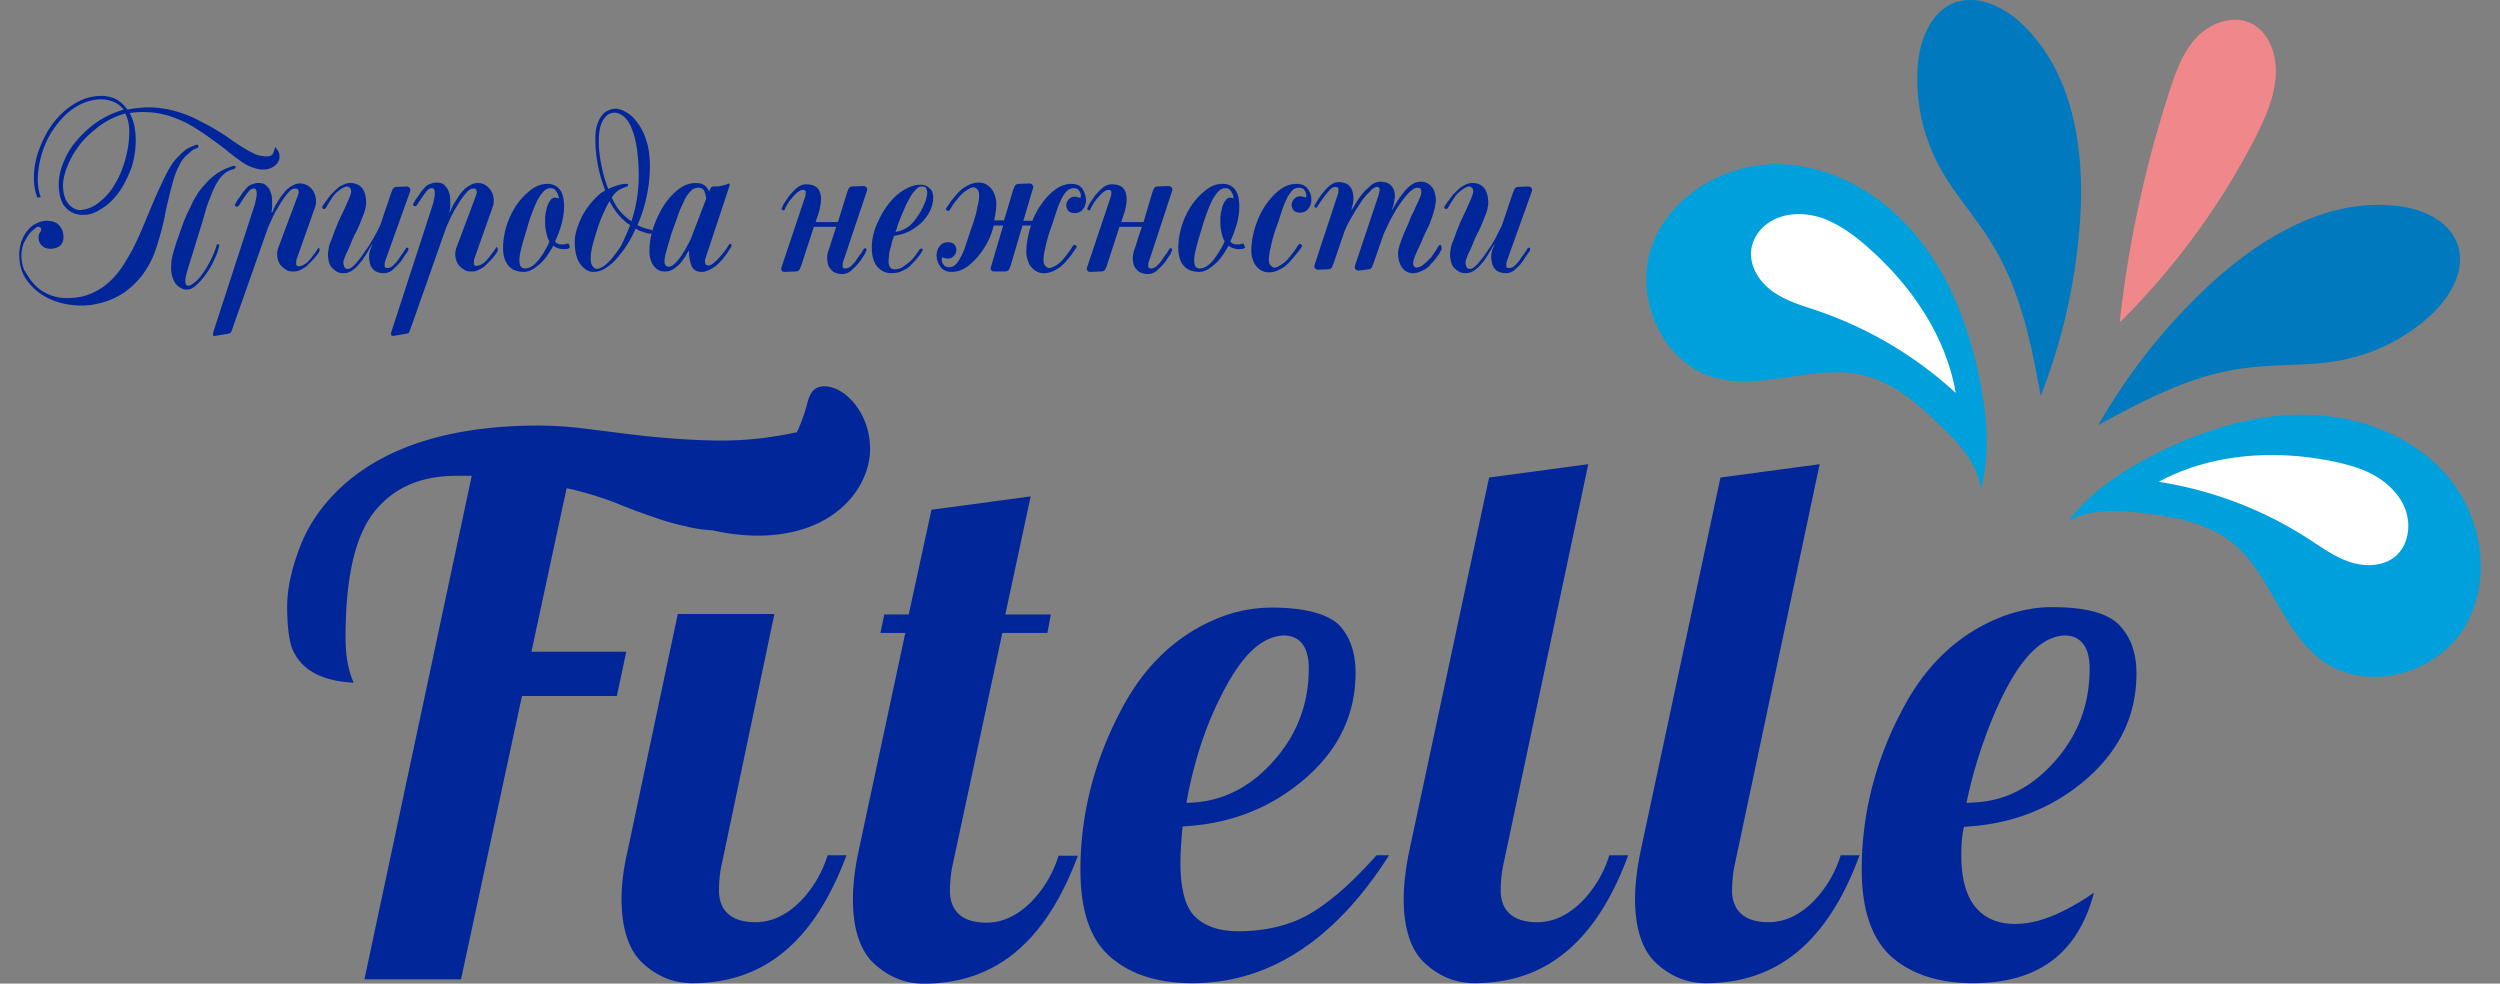 <svg width="122" height="48" fill="none" xmlns="http://www.w3.org/2000/svg"><rect width="100%" height="100%" fill="#808080" stroke="none"/><path d="M103.441 15.74a56.07 56.07 0 012.472-11.417c.293-.922.649-1.844 1.32-2.535.67-.691 1.759-1.069 2.618-.65.943.461 1.299 1.655 1.194 2.703-.104 1.09-.586 2.095-1.089 3.08a35.894 35.894 0 01-6.515 8.818z" fill="#F0878A"/><path d="M96.676 23.868c.46-1.76.293-3.645-.084-5.426-.524-2.556-1.487-5.07-3.163-7.039-1.676-1.99-4.148-3.393-6.746-3.393-2.597 0-5.237 1.592-6.096 4.064-.838 2.45.503 5.572 2.996 6.326 2.367.712 4.944-.67 7.353-.084 1.487.357 2.681 1.404 3.77 2.472.88.817 1.802 1.844 1.97 3.08z" fill="#00A0DC"/><path d="M95.44 19.175c-.482-2.807-2.22-5.32-4.378-7.185-.628-.545-1.32-1.048-2.116-1.341-.796-.272-1.697-.293-2.45.105-.587.314-1.027.921-1.048 1.592-.021.775.482 1.487 1.131 1.927.65.44 1.404.65 2.137.9a19.076 19.076 0 016.724 4.002z" fill="#fff"/><path d="M100.928 25.439c1.089-1.446 2.681-2.493 4.315-3.31 2.325-1.173 4.881-1.97 7.5-1.886 2.597.084 5.237 1.152 6.85 3.184 1.613 2.032 2.011 5.09.607 7.29-1.403 2.2-4.671 3.059-6.808 1.572-2.032-1.425-2.556-4.295-4.483-5.824-1.194-.943-2.765-1.236-4.273-1.424-1.278-.147-2.661-.23-3.708.398z" fill="#00A0DC"/><path d="M105.348 23.512c2.514-1.362 5.551-1.572 8.358-1.027.817.168 1.655.377 2.367.838.713.46 1.299 1.152 1.425 1.99.105.65-.084 1.383-.587 1.823-.586.502-1.466.544-2.22.293-.733-.23-1.383-.712-2.032-1.131a18.873 18.873 0 00-7.311-2.786z" fill="#fff"/><path d="M102.395 20.746a29.088 29.088 0 015.32-6.745c2.556-2.388 5.887-4.4 9.364-3.938 1.194.146 2.451.733 2.849 1.864.44 1.257-.377 2.619-1.382 3.52a8.943 8.943 0 01-4.316 2.136c-1.529.293-3.121.168-4.65.377-2.577.314-4.923 1.55-7.185 2.786zm-2.808-1.424a28.842 28.842 0 001.906-8.38c.272-3.498-.272-7.352-2.807-9.761C97.827.364 96.57-.265 95.439.112c-1.257.44-1.802 1.948-1.864 3.268a9.002 9.002 0 001.047 4.713c.733 1.362 1.822 2.535 2.618 3.855 1.362 2.241 1.886 4.818 2.347 7.374z" fill="#0079BF"/><path d="M51.657 41.757A5.588 5.588 0 0150.337 44c-.67.67-1.403 1.026-2.199 1.026-1.55 0-1.78-.963-1.78-1.529 0-.44.041-.9.146-1.362l2.41-11.249h2.199l.167-.9h-2.22l1.236-5.761-4.84.649-1.11 5.111h-1.194l-.188.901h1.215l-2.284 10.663c-.188.88-.272 1.676-.272 2.346 0 1.446.356 2.514 1.047 3.142.713.65 1.509.964 2.41.964 3.498 0 5.949-2.032 7.52-6.243h-.943zM62.026 29.65a7 7 0 00-2.891.649c-1.823.817-3.268 2.22-4.316 4.147-1.403 2.577-2.094 5.258-2.094 8.003 0 1.99.481 3.414 1.466 4.252.985.859 2.325 1.278 4.001 1.278 3.729 0 6.955-2.095 9.595-6.243h-.608c-1.068 1.194-2.074 2.116-3.038 2.724-1.005.649-2.262.984-3.728.984-.88 0-1.571-.23-2.053-.67-.503-.461-.754-1.34-.754-2.703 0-.293.02-.795.083-1.487l.021-.251.252-.021c2.178-.147 4.127-.922 5.76-2.346 1.613-1.404 2.43-3.122 2.43-5.133 0-1.005-.272-1.78-.838-2.367-.586-.524-1.675-.817-3.288-.817zm.167 7.436c-1.11 1.278-2.43 1.969-3.917 2.074l-.377.02.063-.355c.377-1.928.984-3.708 1.843-5.28.9-1.675 1.823-2.492 2.85-2.534.46 0 1.214.21 1.214 1.613 0 1.697-.566 3.205-1.676 4.462zm6.307 6.787c0 1.446.356 2.514 1.047 3.143.713.649 1.509.963 2.41.963 3.498 0 5.949-2.032 7.499-6.242h-.922a5.588 5.588 0 01-1.32 2.241c-.67.67-1.403 1.026-2.2 1.026-1.55 0-1.78-.963-1.78-1.529 0-.44.042-.9.147-1.361l4.127-19.461-4.84.649-3.896 18.225c-.188.9-.272 1.697-.272 2.346zm11.291 0c0 1.446.356 2.514 1.047 3.143.713.649 1.509.963 2.41.963 3.498 0 5.949-2.032 7.499-6.242h-.922a5.59 5.59 0 01-1.32 2.241c-.67.67-1.403 1.026-2.2 1.026-1.55 0-1.78-.963-1.78-1.529 0-.44.042-.9.147-1.361l4.127-19.461-4.84.649-3.896 18.225c-.188.9-.272 1.697-.272 2.346zm20.885.587c-.838.418-1.613.628-2.346.628-1.194 0-2.618-.587-2.618-3.33 0-.42.02-.818.084-1.174l.041-.23.23-.021c2.2-.147 4.149-.922 5.762-2.326 1.613-1.403 2.43-3.12 2.43-5.132 0-1.006-.273-1.78-.838-2.367-.545-.587-1.655-.88-3.268-.88-.985 0-1.97.23-2.891.65-1.823.816-3.268 2.22-4.316 4.147-1.403 2.556-2.094 5.258-2.094 8.003 0 1.99.502 3.414 1.466 4.273.985.859 2.325 1.278 3.96 1.278 3.183 0 5.132-1.446 5.907-4.42a10.63 10.63 0 01-1.509.9zm-4.63-5.657c.273-1.215.65-2.409 1.111-3.56 1.131-2.808 2.325-4.19 3.603-4.232.461 0 1.215.21 1.215 1.613 0 1.738-.565 3.247-1.697 4.524-1.13 1.278-2.45 1.949-3.938 2.011l-.377.022.084-.378zm-65.714 5.07c0 1.446.356 2.514 1.047 3.143.713.649 1.509.963 2.41.963 3.498 0 5.949-2.032 7.52-6.242h-.922a5.59 5.59 0 01-1.32 2.241c-.67.67-1.403 1.026-2.2 1.026-1.55 0-1.78-.963-1.78-1.529 0-.44.042-.921.147-1.361l2.556-12.15h-4.714l-2.45 11.563c-.21.9-.294 1.676-.294 2.346z" fill="#00269A"/><path d="M31.82 25.208c.565.21 1.173.377 1.76.503.355.084.754.147 1.194.168l.293.063c2.095.418 4.022.167 5.404-.713 1.027-.65 1.718-1.634 1.928-2.702.23-1.194-.21-2.493-1.09-3.226-.481-.42-1.236-.629-1.613-.252-.188.189-.272.503-.356.838-.02.063-.042.147-.063.21a8.112 8.112 0 01-.335.88l-.063.125-.146.021a16.962 16.962 0 01-3.415.377c-1.487 0-3.205-.125-5.132-.377l-2.011-.251a19.656 19.656 0 00-1.886-.105c-4.147 0-7.332.964-9.49 2.87-.963.859-1.675 1.844-2.115 2.933-.44 1.11-.67 2.137-.67 3.037 0 .901.084 1.572.23 2.011.42 1.048 1.404 1.613 3.017 1.697-.252-.544-.398-1.278-.398-2.2 0-2.932.46-4.922 1.382-6.116.943-1.194 2.284-1.78 4.022-1.78h.754L17.784 47.79h4.714l2.974-13.826h4.63l.46-2.158h-4.629l1.718-7.981.293.063a17.82 17.82 0 012.095.649 27.41 27.41 0 001.78.67zM6.409 12.283c.188-.356.377-.754.566-1.215.188-.44.377-.9.565-1.34.189-.44.377-.838.566-1.215.188-.377.377-.67.586-.86.23-.25.42-.397.566-.46.147-.063.251-.105.314-.126.063-.02.105 0 .105.063.02.063-.021.084-.084.105-.042.02-.084.042-.147.063a1.151 1.151 0 00-.188.146c-.063.063-.147.126-.21.189a2.226 2.226 0 00-.188.23 5.611 5.611 0 00-.252.503 4.732 4.732 0 00-.209.65c-.063.23-.126.481-.189.754-.062.25-.125.523-.167.775a13.48 13.48 0 01-.293 1.152c-.105.356-.21.691-.357.984a4.326 4.326 0 01-.523.838c-.21.252-.461.503-.754.713-.23.167-.503.314-.775.418a4.376 4.376 0 01-.901.23 3.55 3.55 0 01-.943 0 3.5 3.5 0 01-.922-.23 2.786 2.786 0 01-1.194-.88c-.293-.355-.44-.816-.44-1.32 0-.25.042-.48.105-.67.084-.209.168-.377.293-.523.126-.168.273-.272.44-.356a1.115 1.115 0 01.88-.063.572.572 0 01.252.188.992.992 0 01.146.252c.021.084.042.188.042.272 0 .21-.063.356-.188.461a.797.797 0 01-.461.126.55.55 0 01-.42-.168.49.49 0 01-.146-.356.47.47 0 01.063-.272.238.238 0 00.063-.168c0-.042-.021-.063-.063-.084-.042-.02-.084-.02-.105-.02-.042 0-.084.041-.167.104a1.65 1.65 0 00-.273.272 4.108 4.108 0 00-.251.44 1.72 1.72 0 00-.105.587c0 .23.042.46.126.691.146.23.272.461.46.67.19.21.399.378.671.503.272.126.587.21.943.21.377 0 .712-.042 1.005-.147.294-.105.587-.251.838-.44a3.82 3.82 0 00.712-.712c.21-.272.398-.608.608-.964zm7.018-5.111c.125.147.21.272.21.419.02.147-.022.251-.106.377a.91.91 0 01-.356.251c-.167.063-.335.063-.524.042a2.18 2.18 0 01-.816-.335c-.21-.147-.44-.314-.67-.503a12.753 12.753 0 00-.776-.586c-.272-.21-.566-.398-.859-.587a5.176 5.176 0 00-.963-.482 4.443 4.443 0 00-1.069-.272 4.43 4.43 0 00-1.173.021c.189.335.272.712.293 1.131a4.333 4.333 0 01-.188 1.488c-.168.46-.356.858-.608 1.215-.251.356-.523.628-.838.816-.314.21-.586.315-.858.315-.357.02-.65-.084-.88-.314-.23-.21-.356-.566-.377-1.069-.021-.377.063-.754.21-1.131.146-.377.355-.754.649-1.09a5.297 5.297 0 011.005-.921c.398-.272.817-.46 1.299-.608a1.211 1.211 0 00-.482-.377 1.664 1.664 0 00-.67-.125 2.401 2.401 0 00-1.006.272 3.111 3.111 0 00-.838.65 4.7 4.7 0 00-.65.9 4.73 4.73 0 00-.544 2.053c0 .335.042.629.147.9l-.168.022a2.696 2.696 0 01-.167-.943c0-.335.042-.712.146-1.068.105-.356.252-.733.44-1.069a3.91 3.91 0 01.692-.942 3.48 3.48 0 01.9-.67 2.484 2.484 0 011.11-.273c.273 0 .524.063.734.168.21.125.398.293.544.502a5.1 5.1 0 011.236-.104 4.91 4.91 0 011.132.188c.356.105.69.23 1.026.398.314.168.628.314.922.503.293.168.544.335.796.524.251.167.482.314.691.44.147.083.272.146.398.21.126.062.252.083.356.104.063 0 .126.02.21.02.063 0 .125 0 .188-.02a.376.376 0 00.147-.105c.042-.147.084-.23.105-.335zM3.078 9.162c.021.335.105.608.272.796.168.189.357.293.566.293.314-.02.629-.146.922-.377.293-.23.565-.523.775-.9.23-.378.398-.797.524-1.278.125-.482.188-.943.167-1.446a1.879 1.879 0 00-.188-.712 3.84 3.84 0 00-1.341.67c-.377.294-.712.608-.964.964a4.27 4.27 0 00-.565 1.047c-.126.356-.189.67-.168.943zm8.254-1.047a2.785 2.785 0 00-1.194.733 5.755 5.755 0 00-.461.544c-.126.21-.252.398-.335.608-.084.188-.168.335-.23.482-.064.146-.126.272-.168.398-.042.125-.084.23-.126.356-.042.105-.084.23-.126.356-.063.147-.104.314-.167.503-.063.188-.105.377-.147.565a2.75 2.75 0 00-.02.587c.02.188.083.377.188.566a.852.852 0 00.293.25.52.52 0 00.335.064c.126 0 .272-.084.42-.23.167-.147.313-.315.46-.524.147-.21.293-.44.398-.692.126-.251.21-.481.251-.733l-.104-.042-.021.042a4.278 4.278 0 01-.315.775 4.057 4.057 0 01-.377.629 1.886 1.886 0 01-.377.419c-.125.104-.21.167-.293.167-.105.021-.168-.042-.168-.188-.02-.147.063-.461.21-.922.147-.46.356-1.152.628-2.032a1.3 1.3 0 01.063-.21c.021-.062.021-.104.042-.167a.389.389 0 00.042-.147c.02-.063.042-.125.063-.21.084-.23.167-.44.251-.649.084-.21.168-.377.273-.544.104-.168.209-.294.335-.398a.99.99 0 01.419-.21c.042 0 .063-.02.083-.042.021-.02.042-.042.042-.083a.045.045 0 00-.042-.042c-.041 0-.083 0-.125.02zm4.252 4.021a.134.134 0 010 .126 1.617 1.617 0 01-.188.272c-.084.105-.168.189-.252.273l-.126.125a.714.714 0 01-.188.147 1.394 1.394 0 01-.251.126c-.084.042-.189.042-.315.042a.493.493 0 01-.335-.105 1.023 1.023 0 01-.272-.251 1 1 0 01-.126-.377.912.912 0 01.063-.461l.88-2.347c.02-.062.042-.104.063-.167.02-.063.042-.126.042-.168 0-.042-.021-.083-.042-.125-.021-.042-.084-.042-.168-.042s-.188.063-.314.21a3.774 3.774 0 00-.377.523c-.126.21-.252.419-.356.628-.105.23-.189.42-.252.566l-1.718 4.88c-.02.064-.041.106-.062.169-.021.062-.063.083-.147.104l-.628.105c-.126.042-.147-.042-.084-.251l2.01-6.18c.022-.063.022-.126.043-.21.02-.083.042-.167.042-.251 0-.084 0-.147-.021-.21-.021-.062-.063-.083-.126-.083-.084 0-.168.042-.251.146a3.85 3.85 0 00-.189.252c-.063.084-.105.167-.168.251a1.341 1.341 0 01-.125.189c-.021.02-.042.042-.063.042-.021 0-.063 0-.084-.021-.042-.021-.042-.063-.02-.105.041-.063.083-.168.167-.272.084-.105.146-.21.188-.273a.557.557 0 01.105-.125c.042-.063.084-.105.147-.168a.5.5 0 01.23-.126.67.67 0 01.293-.063c.147 0 .252.021.336.084.083.063.146.147.21.23.041.105.083.21.104.315.02.126.02.23.02.356v.23c0 .063-.02.105-.02.147-.021.021-.021.042 0 .063 0 .02.02.02.02 0 .022-.021.043-.042.043-.063 0-.02.02-.063.063-.147a.857.857 0 01.125-.23c.042-.084.105-.168.168-.272.063-.105.146-.189.21-.273.104-.125.23-.23.355-.293a.69.69 0 01.398-.126c.147 0 .273.042.377.105a.843.843 0 01.273.272 1 1 0 01.125.377.881.881 0 01-.041.399l-.88 2.492c-.042.084-.042.189-.042.273 0 .084.042.125.126.125a.623.623 0 00.293-.104c.105-.063.188-.147.272-.252.063-.063.126-.167.21-.272a1.02 1.02 0 00.167-.252c.021-.02.042-.041.063-.041-.042.02-.02.042 0 .063zm3.226.566c-.041.105-.041.189-.041.273 0 .083.041.104.146.104.105 0 .189-.042.293-.146.105-.105.189-.189.23-.273.064-.084.127-.188.21-.293.084-.126.126-.189.147-.23.021-.042.063-.063.105-.042.042.02.042.063.02.125a.415.415 0 01-.083.126l-.126.189-.125.188c-.042.063-.084.105-.126.147-.063.084-.168.167-.293.293a.666.666 0 01-.42.168.85.85 0 01-.44-.105.63.63 0 01-.23-.293 1.219 1.219 0 01-.063-.398.94.94 0 01.084-.42c.021-.041.021-.062.042-.104.021-.042.021-.084.042-.126-.105.168-.21.356-.314.524-.105.167-.21.335-.335.46-.105.147-.23.252-.357.336a.69.69 0 01-.398.126.642.642 0 01-.356-.084 1.218 1.218 0 01-.251-.21.734.734 0 01-.126-.293 1.613 1.613 0 01-.042-.314c0-.084.021-.21.042-.335.021-.126.063-.252.126-.377.042-.126.105-.273.147-.42.062-.146.125-.272.167-.418.063-.126.126-.273.21-.44.083-.168.146-.314.21-.461.062-.147.125-.272.167-.398a.761.761 0 00.063-.23c0-.084-.021-.147-.063-.19a.226.226 0 00-.147-.062.298.298 0 00-.126.042c-.063.02-.125.063-.188.105-.063.042-.126.104-.189.146a1.348 1.348 0 00-.167.189 9.699 9.699 0 00-.23.356c-.063.105-.105.189-.147.23-.021.042-.063.042-.105.021-.063-.02-.063-.083-.021-.146.02-.021.042-.063.084-.126s.084-.105.125-.168c.042-.062.084-.125.126-.167.042-.063.084-.105.126-.147l.146-.146c.063-.063.126-.105.189-.168.084-.042.147-.084.251-.126a.67.67 0 01.294-.062c.502 0 .775.335.775.984 0 .084-.021.168-.042.272a1.98 1.98 0 01-.126.377c-.042.126-.105.273-.167.42-.063.146-.126.293-.21.44a4.803 4.803 0 00-.21.481 8.156 8.156 0 01-.188.42 1.61 1.61 0 00-.126.313c-.041.084-.041.147-.041.189a.6.6 0 00.041.188c.021.063.084.105.168.105.063 0 .126-.02.21-.084.083-.063.167-.146.25-.251.085-.105.19-.23.273-.356.105-.147.189-.272.293-.42.147-.23.273-.46.399-.69.125-.23.209-.42.25-.587l.462-1.362a1.02 1.02 0 00.063-.146.22.22 0 01.188-.105l.482-.02a.19.19 0 01.146.062c.042.042.063.105.021.21l-1.194 3.33z" fill="#00269A"/><path d="M24.277 12.137c.02.042.02.083 0 .125a1.613 1.613 0 01-.189.273 3.229 3.229 0 01-.251.272l-.126.126a.713.713 0 01-.188.146 1.385 1.385 0 01-.252.126c-.083.042-.188.042-.314.042a.493.493 0 01-.335-.105 1.024 1.024 0 01-.272-.251 1.002 1.002 0 01-.126-.377.912.912 0 01.063-.461l.88-2.346c.02-.063.042-.105.063-.168a.645.645 0 00.041-.167.297.297 0 00-.041-.126c-.021-.042-.084-.042-.168-.042s-.189.063-.314.21a3.774 3.774 0 00-.377.523c-.126.21-.252.42-.356.629-.105.23-.189.418-.252.565l-1.718 4.881c-.02.063-.042.105-.062.168-.021.063-.063.084-.147.105l-.628.104c-.126.021-.168-.063-.084-.272l2.01-6.18c.022-.063.022-.126.043-.21.02-.083.041-.167.041-.25 0-.085 0-.147-.02-.21-.021-.063-.063-.084-.126-.084-.084 0-.168.042-.252.147a3.813 3.813 0 00-.188.251c-.063.084-.105.168-.168.251-.063.084-.104.168-.125.189-.021.02-.042.042-.063.042-.021 0-.063 0-.084-.021-.042-.021-.042-.063-.02-.105.041-.063.083-.167.167-.272.084-.105.146-.21.188-.273a.557.557 0 01.105-.125 1.04 1.04 0 01.147-.168.499.499 0 01.23-.126.67.67 0 01.293-.062c.147 0 .252.02.335.083.084.063.147.147.21.23.042.106.084.21.105.315.02.126.02.23.02.356v.23c0 .063-.02.105-.02.147-.021.021-.021.042-.021.063 0 .021.02.021.02 0 .022-.02.043-.042.043-.063 0-.02.02-.063.062-.146a.857.857 0 01.126-.23c.042-.085.105-.168.168-.273.063-.105.125-.189.21-.272.104-.126.23-.23.355-.294a.69.69 0 01.398-.125c.147 0 .273.041.377.104a.843.843 0 01.273.273 1 1 0 01.125.377.865.865 0 01-.041.398l-.88 2.493c-.042.083-.042.188-.042.272 0 .084.042.126.125.126a.625.625 0 00.294-.105 1.04 1.04 0 00.272-.252c.063-.062.126-.167.21-.272.083-.105.146-.188.167-.251.021-.021.042-.042.063-.042 0 .042.021.063.021.084zm3.521-.105c.02.063-.021.084-.084.104-.063.021-.147.021-.251.021a.83.83 0 01-.461-.167 5.25 5.25 0 01-.314.503c-.105.146-.23.293-.357.398-.125.104-.251.21-.377.272a.853.853 0 01-.377.105c-.335 0-.607-.105-.775-.315-.167-.209-.251-.481-.251-.837 0-.399.063-.776.188-1.153.126-.377.294-.712.503-1.005.21-.293.44-.524.691-.712.252-.189.524-.273.776-.273.25 0 .46.084.607.273.147.188.21.46.21.838 0 .272-.043.565-.126.858a4.953 4.953 0 01-.314.838.366.366 0 00.293.147c.104 0 .188 0 .23-.021.063-.02.105-.02.126-.02.042.062.063.104.063.146zm-.524-2.346a.753.753 0 00-.147-.378.299.299 0 00-.251-.125.446.446 0 00-.335.146c-.105.105-.189.23-.293.398a5.457 5.457 0 00-.252.587 6.28 6.28 0 00-.23.67c-.084.294-.189.608-.272.922-.084.314-.147.566-.147.796 0 .272.084.398.272.398.105 0 .23-.042.335-.105.105-.063.21-.167.314-.293.105-.126.19-.251.294-.419.084-.167.188-.314.251-.503a1.122 1.122 0 01-.146-.398 2.048 2.048 0 01-.063-.544v-.189c0-.084.02-.167.02-.251.022-.084.043-.168.064-.273.02-.083.062-.167.104-.251.042-.063.084-.126.126-.168a.293.293 0 01.189-.062c.083.02.125.02.167.042zm4.587 1.634c0 .062-.062.083-.167.083a1.743 1.743 0 01-.314-.084 1.37 1.37 0 01-.357-.167 6.564 6.564 0 01-.46.859 6.235 6.235 0 01-.524.67 2.51 2.51 0 01-.545.44 1.05 1.05 0 01-.523.147c-.252 0-.461-.126-.65-.377-.188-.252-.272-.629-.272-1.09 0-.23.042-.46.125-.69.084-.231.168-.462.294-.671a3.792 3.792 0 01.817-.985.438.438 0 01.125-.084c.042-.02.084-.063.126-.083a6.858 6.858 0 01-.482-2.535c0-.252.021-.461.084-.65.063-.188.126-.335.23-.46a.7.7 0 01.315-.252.74.74 0 01.356-.084c.126 0 .293.042.482.147.188.105.377.251.544.482.189.23.336.503.461.88.126.356.189.796.189 1.34a7 7 0 01-.168 1.467 6.908 6.908 0 01-.44 1.361c.147.084.294.126.398.168.105.02.189.042.23.063.085 0 .126.042.126.104zm-1.11-.336a2.421 2.421 0 01-.586-.523 3.864 3.864 0 01-.42-.65 7.574 7.574 0 00-.293.587c-.104.23-.21.482-.293.754-.084.272-.168.524-.23.775a2.919 2.919 0 00-.105.67c0 .147.02.273.084.378.063.083.125.146.23.146.084 0 .168-.042.314-.126a2.35 2.35 0 00.42-.398c.146-.188.314-.398.46-.649.147-.314.293-.629.42-.964zm.42-2.367c0-.586-.043-1.068-.106-1.466a4.149 4.149 0 00-.272-.964 1.352 1.352 0 00-.377-.524c-.147-.104-.293-.167-.419-.167-.21 0-.398.105-.545.335-.146.21-.23.566-.23 1.047 0 .147 0 .315.02.482.022.189.043.377.085.587.042.21.083.419.146.65.063.209.126.418.21.628a2.74 2.74 0 01.565-.21c.168-.042.273-.042.315-.042.063 0 .083.021.083.042.021.042-.02.084-.104.105a2.39 2.39 0 00-.294.126c-.125.063-.272.21-.398.398.126.251.252.482.398.65.147.167.336.355.566.502a7.067 7.067 0 00.356-2.179z" fill="#00269A"/><path d="M35.653 12.095a3.566 3.566 0 00-.189.293c-.084.105-.167.23-.272.335-.063.063-.105.126-.189.189a.93.93 0 01-.23.167.71.71 0 01-.252.126.669.669 0 01-.293.063c-.23 0-.398-.105-.482-.293a2.029 2.029 0 01-.125-.755 2.069 2.069 0 00-.189.315c-.084.125-.167.23-.251.335-.105.105-.21.188-.335.272a.736.736 0 01-.42.105c-.209 0-.376-.084-.523-.272-.147-.189-.21-.42-.21-.734 0-.356.063-.733.189-1.13a4.98 4.98 0 01.503-1.07c.21-.313.44-.586.712-.795.272-.21.545-.314.859-.314.188 0 .335.041.44.125a.694.694 0 01.21.293l.041-.104c.021-.042.042-.063.063-.105a.182.182 0 01.126-.042h.125c.063 0 .126 0 .189-.02.063-.022.126-.022.189-.043.062-.02.104-.02.125-.042.063-.042.105-.042.126-.02.02.02.02.062 0 .125l-1.173 3.54a.354.354 0 000 .21c.02.063.063.105.146.105.084 0 .168-.042.273-.126.105-.084.21-.189.314-.314.084-.105.189-.21.251-.314.084-.105.126-.19.168-.252.02-.042.042-.042.063-.042.02 0 .042.021.063.021 0 .105 0 .126-.042.168zm-1.194-2.388c0-.126-.042-.252-.084-.377-.042-.105-.147-.168-.273-.168a.505.505 0 00-.377.147c-.104.104-.209.23-.293.398-.084.167-.167.356-.251.544-.084.21-.147.42-.23.629-.063.188-.126.356-.19.544-.062.189-.104.377-.167.545a7.316 7.316 0 01-.125.46c-.021.147-.042.252-.042.315 0 .105.02.168.063.21a.19.19 0 00.146.062c.126 0 .272-.104.461-.335.189-.23.377-.544.608-1.005l.754-1.97zm6.892-.357c.02-.041.042-.083.063-.146.042-.063.084-.105.188-.105l.524-.02a.19.19 0 01.147.062c.042.042.063.105.02.21l-.816 2.43-.315.942c-.041.105-.041.189-.041.272 0 .084.041.105.146.105.084 0 .189-.042.293-.146.105-.105.189-.189.23-.273.064-.083.127-.188.21-.293.084-.126.126-.188.147-.23.021-.042.063-.042.105-.042.042.042.042.084.02.125-.02.042-.041.084-.062.147l-.126.188-.126.19c-.041.062-.083.104-.125.146-.063.083-.168.167-.294.293a.666.666 0 01-.419.168.851.851 0 01-.44-.105.854.854 0 01-.25-.293 1.223 1.223 0 01-.064-.399c0-.146.042-.293.084-.418.021-.063.063-.147.084-.252l.272-.838h-1.089l-.628 1.928a1.02 1.02 0 00-.063.146.22.22 0 01-.189.105l-.524.02c-.062 0-.104 0-.146-.041-.042-.042-.063-.105-.021-.21l1.131-3.372c.042-.105.042-.189.042-.273 0-.083-.063-.104-.147-.104-.083 0-.188.063-.293.146a2.732 2.732 0 00-.251.273c-.042.042-.063.083-.105.125-.042.063-.063.105-.105.168a1.205 1.205 0 00-.084.147c-.02.042-.042.083-.042.104-.02.042-.062.042-.104.021-.042-.02-.063-.063-.021-.125a1.02 1.02 0 00.063-.147l.125-.189.126-.188c.042-.063.084-.105.126-.147a1.91 1.91 0 01.293-.293.665.665 0 01.419-.168c.23 0 .377.042.503.126a.518.518 0 01.21.335c.041.126.041.294.02.461a2.566 2.566 0 01-.126.545l-.125.377h1.09l.46-1.487zm4.189.314c0 .168-.041.357-.125.566-.084.189-.21.377-.377.566a2.729 2.729 0 01-.608.46c-.23.126-.502.21-.796.252a1.72 1.72 0 00-.125.398c-.021.105-.063.21-.084.314a1.223 1.223 0 00-.042.272c0 .084-.021.168-.021.252 0 .272.105.398.293.398a.756.756 0 00.42-.126 4.75 4.75 0 00.376-.293c.105-.105.21-.23.273-.335.084-.105.125-.168.146-.21.021-.02.042-.042.063-.042h.063c.042.021.042.063.02.105-.041.063-.083.147-.188.272a4.16 4.16 0 01-.293.336l-.167.167a.863.863 0 01-.23.147 3.417 3.417 0 01-.273.126c-.105.02-.23.041-.356.041a.865.865 0 01-.692-.314c-.188-.21-.272-.524-.272-.943 0-.335.063-.69.21-1.047.146-.356.314-.67.523-.964.23-.314.482-.565.775-.754.294-.188.566-.293.86-.293.188 0 .355.063.46.189.105.062.168.23.168.46zm-.293-.23a.475.475 0 00-.063-.272c-.041-.042-.104-.063-.188-.063a.366.366 0 00-.293.146c-.105.105-.21.23-.294.398a3.917 3.917 0 00-.293.587c-.105.23-.188.46-.293.712a2.626 2.626 0 01-.063.21 1.44 1.44 0 01-.063.167c.105-.02.21-.042.314-.084.105-.041.21-.104.315-.167a2.05 2.05 0 00.356-.377c.104-.147.21-.293.293-.461.084-.147.147-.314.21-.46.02-.127.062-.252.062-.336zm.46 3.016a.69.69 0 01.168-.46c.104-.126.23-.168.398-.168.125 0 .23.042.293.105a.441.441 0 01.105.273.414.414 0 01-.126.293.369.369 0 01-.272.125.755.755 0 01-.23-.041c-.064-.021-.085 0-.085.083 0 .084.021.168.084.252.042.084.147.125.273.125a.417.417 0 00.335-.146c.104-.105.188-.252.272-.42.084-.167.168-.376.23-.586.084-.23.147-.46.23-.691.169-.46.273-.838.315-1.09a2.42 2.42 0 00.084-.565c0-.126-.021-.23-.084-.293-.063-.063-.126-.105-.188-.105-.084 0-.189.042-.336.147-.146.084-.272.21-.377.335-.104.126-.21.251-.293.377-.084.126-.126.21-.167.251-.021.042-.042.042-.063.042a.159.159 0 01-.084-.042c-.042-.02-.042-.063 0-.104a.42.42 0 01.084-.126l.125-.189c.042-.062.105-.125.168-.21.063-.062.105-.125.147-.167.041-.063.104-.104.167-.167a.931.931 0 01.23-.168c.084-.063.19-.105.294-.147a.98.98 0 01.356-.062c.126 0 .251.02.356.083a.94.94 0 01.272.23c.084.106.126.21.168.336.042.126.063.251.063.377 0 .272-.042.545-.105.817h.482l.46-1.53a.863.863 0 00.064-.146.22.22 0 01.188-.105l.524-.02a.19.19 0 01.147.062c.041.042.062.105.02.21l-.46 1.55h.44a4.26 4.26 0 01.356-.691c.21-.314.44-.587.712-.796.272-.21.544-.315.838-.315.251 0 .44.084.545.252.104.167.167.356.167.545a.69.69 0 01-.167.46c-.105.126-.231.168-.399.168a.414.414 0 01-.293-.105.441.441 0 01-.105-.272.41.41 0 01.126-.293.369.369 0 01.272-.126c.084 0 .168.02.23.042.064.02.085 0 .085-.084a.403.403 0 00-.084-.251c-.042-.084-.147-.126-.273-.126-.125 0-.23.063-.335.147a1.609 1.609 0 00-.272.419 3.807 3.807 0 00-.23.586c-.084.23-.147.461-.23.691a6.68 6.68 0 00-.315 1.09c-.063.251-.084.44-.084.565 0 .126.021.23.084.294.063.063.126.104.189.104.083 0 .188-.042.335-.125a1.46 1.46 0 00.377-.336c.105-.125.21-.272.293-.377.084-.125.126-.21.168-.251.02-.042.041-.042.062-.042a.16.16 0 01.084.042c.042.021.042.063 0 .105a.437.437 0 01-.084.125l-.125.189c-.042.063-.105.126-.168.21-.063.062-.105.125-.146.167-.042.063-.105.105-.168.168a.93.93 0 01-.23.167 1.28 1.28 0 01-.294.147.978.978 0 01-.356.063.688.688 0 01-.356-.084.938.938 0 01-.272-.23c-.084-.084-.126-.21-.168-.336a1.185 1.185 0 01-.063-.377c0-.356.063-.733.168-1.11l.063-.189h-.42l-.586 1.99c-.02.043-.042.084-.063.147-.042.063-.084.084-.188.105h-.524c-.063 0-.105 0-.147-.042-.041-.042-.062-.105-.02-.21l.586-1.99h-.46c0 .042-.022.063-.022.084a3.545 3.545 0 01-.482 1.069 3.28 3.28 0 01-.712.796c-.272.21-.544.314-.838.314-.251 0-.419-.084-.544-.252a.92.92 0 01-.189-.565zm10.537-3.1a.96.96 0 00.063-.146c.042-.063.084-.105.188-.105l.524-.02a.19.19 0 01.147.062c.042.042.063.105.02.21l-.795 2.43-.314.942c-.042.105-.042.189-.042.272 0 .084.063.105.146.105.084 0 .189-.042.294-.146.104-.105.188-.189.23-.273.063-.083.126-.188.21-.293.083-.126.125-.188.146-.23.021-.042.063-.042.105-.042.042.042.042.084.02.125a1.023 1.023 0 00-.062.147l-.126.188-.125.19c-.042.062-.084.104-.126.146-.063.083-.168.167-.293.293a.666.666 0 01-.42.168.85.85 0 01-.44-.105.853.853 0 01-.25-.293 1.22 1.22 0 01-.063-.399c0-.146.041-.293.083-.418.021-.063.063-.147.084-.252l.272-.838h-1.089l-.628 1.928a.96.96 0 00-.063.146c-.042.063-.084.105-.189.105l-.523.02c-.063 0-.105 0-.147-.041-.042-.042-.063-.105-.021-.21l1.131-3.372a.666.666 0 00.042-.273c0-.083-.063-.104-.147-.104-.104 0-.188.063-.293.146a2.726 2.726 0 00-.251.273c-.042.042-.063.083-.105.125-.042.063-.063.105-.105.168a1.195 1.195 0 00-.125.251c-.021.042-.063.042-.105.021-.042-.02-.063-.063-.021-.125.02-.042.042-.084.063-.147l.125-.189.126-.188a.91.91 0 01.126-.147 1.91 1.91 0 01.293-.293.665.665 0 01.42-.168c.23 0 .397.042.502.126a.518.518 0 01.21.335c.041.126.041.294.02.461a2.56 2.56 0 01-.125.545l-.126.377h1.09l.44-1.487zm4.505 2.682c.02.063-.021.084-.084.104-.063.021-.146.021-.251.021a.83.83 0 01-.461-.167 5.27 5.27 0 01-.314.503c-.105.146-.23.293-.356.398-.126.104-.252.21-.377.272a.853.853 0 01-.378.105c-.335 0-.607-.105-.775-.315-.167-.209-.251-.481-.251-.837 0-.399.063-.776.188-1.153.126-.377.294-.712.503-1.005.21-.293.44-.524.692-.712.25-.189.523-.273.775-.273.251 0 .46.084.607.273.147.188.21.46.21.838 0 .272-.042.565-.126.858a4.953 4.953 0 01-.314.838.366.366 0 00.293.147c.105 0 .189 0 .23-.021.063-.02.105-.02.126-.02.021.062.042.104.063.146zm-.545-2.346a.754.754 0 00-.146-.378.299.299 0 00-.252-.125.446.446 0 00-.335.146c-.105.105-.188.23-.293.398a5.457 5.457 0 00-.252.587c-.083.21-.167.44-.23.67-.084.294-.188.608-.272.922-.084.314-.147.566-.147.796 0 .272.084.398.272.398a.7.7 0 00.336-.105 1.34 1.34 0 00.314-.293c.105-.126.188-.251.293-.419a3.66 3.66 0 00.272-.503 1.122 1.122 0 01-.146-.398 2.048 2.048 0 01-.063-.544v-.189c0-.084.02-.167.02-.251.022-.084.043-.168.064-.273.02-.083.063-.167.104-.251.042-.063.084-.126.126-.168a.293.293 0 01.189-.062c.083.02.125.02.146.042zm3.791.062a.69.69 0 01-.167.461c-.105.126-.23.168-.398.168a.415.415 0 01-.294-.105.441.441 0 01-.104-.272c0-.105.042-.21.125-.294a.369.369 0 01.273-.125.72.72 0 01.23.042c.063.02.084 0 .084-.084a.403.403 0 00-.084-.252c-.042-.083-.146-.125-.272-.125a.417.417 0 00-.335.146 1.609 1.609 0 00-.273.42 3.808 3.808 0 00-.23.586c-.084.23-.147.46-.23.691a6.656 6.656 0 00-.315 1.09 2.42 2.42 0 00-.084.565c0 .126.021.23.084.293.063.063.126.105.189.105.084 0 .188-.042.335-.146a1.46 1.46 0 00.377-.336c.105-.125.21-.272.293-.377.084-.125.126-.21.168-.251.02-.042.042-.042.063-.042a.16.16 0 01.084.042c.041.02.041.063 0 .105-.022.042-.042.083-.084.125a1.154 1.154 0 01-.147.189c-.042.063-.105.126-.168.21-.062.062-.104.125-.146.167-.042.063-.105.105-.168.168a.928.928 0 01-.23.167c-.084.063-.189.105-.293.147a.978.978 0 01-.357.063.688.688 0 01-.356-.084.94.94 0 01-.272-.23 1.008 1.008 0 01-.168-.336 1.186 1.186 0 01-.063-.377c0-.356.063-.733.168-1.11.126-.398.272-.754.482-1.068.21-.315.44-.587.712-.797.273-.209.545-.314.838-.314.252 0 .44.084.545.23a.86.86 0 01.188.545zm6.327 2.472a.34.34 0 00-.063.126c-.041.063-.062.105-.125.168a1.16 1.16 0 01-.126.167.91.91 0 01-.126.147c-.041.042-.083.084-.125.146-.063.063-.126.105-.21.168-.084.042-.167.084-.272.126a.84.84 0 01-.314.063.636.636 0 01-.524-.252c-.126-.167-.21-.398-.21-.733 0-.147.063-.356.168-.65.105-.293.251-.586.377-.9a3.08 3.08 0 01.21-.461c.062-.147.125-.293.188-.42.063-.125.105-.23.147-.334.042-.105.042-.168.042-.21 0-.084-.021-.146-.042-.167-.021-.042-.084-.042-.168-.042s-.188.063-.293.146a2.517 2.517 0 00-.377.42 7.113 7.113 0 00-.398.586c-.126.23-.252.44-.356.67-.042.105-.084.189-.126.273a1.252 1.252 0 00-.105.251l-.482 1.383c-.02.041-.041.083-.062.146-.042.063-.084.105-.168.105l-.482.063a.19.19 0 01-.146-.063c-.042-.042-.063-.105-.021-.21l1.13-3.372c.043-.105.043-.189.064-.293 0-.084-.042-.147-.126-.147a.334.334 0 00-.168.063.564.564 0 00-.167.146l-.168.168c-.063.063-.084.105-.125.147-.105.125-.189.272-.273.398a5.024 5.024 0 00-.272.44l-.252.44c-.062.146-.125.272-.167.377l-.545 1.592c-.02.041-.042.083-.063.146a.22.22 0 01-.188.105l-.482.02a.19.19 0 01-.147-.062c-.041-.042-.062-.105-.02-.21l1.11-3.372c.042-.105.042-.189.042-.272 0-.084-.063-.126-.147-.126a.389.389 0 00-.147.042.392.392 0 00-.146.125c-.042.042-.084.105-.126.147a.557.557 0 00-.105.126c-.063.084-.125.188-.21.293-.083.126-.125.189-.146.23-.02.042-.063.063-.105.042-.041-.02-.062-.062-.02-.125a7.49 7.49 0 00.188-.314c.105-.147.188-.252.251-.336a1.97 1.97 0 01.294-.293.665.665 0 01.419-.168c.188 0 .335.042.44.105a.63.63 0 01.23.293c.042.126.063.252.063.378 0 .146-.021.272-.063.419-.021.02-.021.062-.021.083 0 .042-.02.063-.02.105l.313-.503c.105-.167.23-.314.336-.44.083-.083.188-.167.314-.293.146-.105.293-.167.44-.167.188 0 .335.041.44.104a.63.63 0 01.23.294.836.836 0 01.042.398c-.021.146-.042.293-.084.419-.02.041-.02.062-.042.104 0 .042-.02.084-.042.126.105-.168.21-.356.315-.524.104-.167.23-.314.335-.46.125-.126.23-.252.377-.336a.69.69 0 01.398-.125c.146 0 .251.02.356.083a.747.747 0 01.356.503c.02.105.042.21.042.293 0 .084-.021.21-.042.336-.021.125-.063.25-.105.398-.042.146-.105.272-.146.418a7.222 7.222 0 01-.189.399c-.063.125-.126.272-.189.418-.062.168-.146.315-.209.461-.063.147-.126.273-.168.398a.76.76 0 00-.062.23c0 .168.063.252.167.252a.61.61 0 00.168-.042.495.495 0 00.188-.125c.063-.042.126-.105.189-.168l.168-.168c.083-.125.167-.23.23-.335.063-.104.105-.188.147-.23.02-.042.062-.042.104-.021.042.147.042.21 0 .251zm3.228.482c-.043.105-.043.189-.043.272 0 .084.042.105.147.105.105 0 .188-.042.293-.147.105-.104.189-.188.23-.272.063-.084.126-.188.21-.293.084-.126.126-.189.147-.23.02-.042.063-.063.104-.042.042.02.042.062.021.125a.415.415 0 01-.083.126l-.126.188-.126.189c-.042.063-.084.105-.105.147-.062.084-.167.167-.293.293a.665.665 0 01-.419.168.852.852 0 01-.44-.105.63.63 0 01-.23-.294 1.22 1.22 0 01-.063-.398c0-.146.021-.293.084-.418.02-.042.02-.063.042-.105.02-.042.02-.084.042-.126-.105.168-.21.356-.315.524-.104.167-.21.335-.335.46-.105.147-.23.252-.356.336a.74.74 0 01-.398.126.641.641 0 01-.356-.084 1.212 1.212 0 01-.251-.21.733.733 0 01-.126-.293 1.614 1.614 0 01-.042-.314c0-.084.02-.21.042-.335.02-.126.063-.252.126-.378.041-.125.104-.272.146-.418.063-.147.126-.273.168-.42.063-.125.126-.272.21-.44.083-.167.146-.313.209-.46.063-.147.126-.273.167-.398a.76.76 0 00.063-.23c0-.084-.02-.147-.063-.19a.226.226 0 00-.146-.062.285.285 0 00-.126.042.849.849 0 00-.188.105c-.063.042-.126.104-.189.146a1.352 1.352 0 00-.168.189c-.083.125-.167.251-.23.356-.063.105-.105.189-.147.23-.02.042-.063.042-.104.021-.063-.02-.063-.084-.021-.146.02-.021.041-.063.083-.126s.084-.105.126-.168c.042-.062.084-.125.126-.167a.911.911 0 01.126-.147l.146-.146c.063-.063.126-.105.189-.168.083-.042.146-.084.251-.126a.67.67 0 01.293-.063c.503 0 .775.336.775.985 0 .084-.02.168-.041.272-.021.105-.063.23-.126.377a5.773 5.773 0 01-.168.42 4.167 4.167 0 01-.21.44 4.804 4.804 0 00-.209.481c-.063.147-.125.293-.188.419s-.105.23-.126.314c-.042.084-.042.147-.042.189 0 .063.021.126.042.188.021.063.084.105.168.105.063 0 .125-.02.21-.084.083-.063.167-.146.25-.251.084-.105.189-.23.273-.356.105-.147.188-.273.293-.42.147-.23.272-.46.377-.69.126-.23.21-.42.252-.587l.46-1.362c.021-.042.042-.083.063-.146a.22.22 0 01.189-.105l.482-.021a.19.19 0 01.146.063c.042.042.063.105.021.21l-1.194 3.33z" fill="#00269A"/></svg>